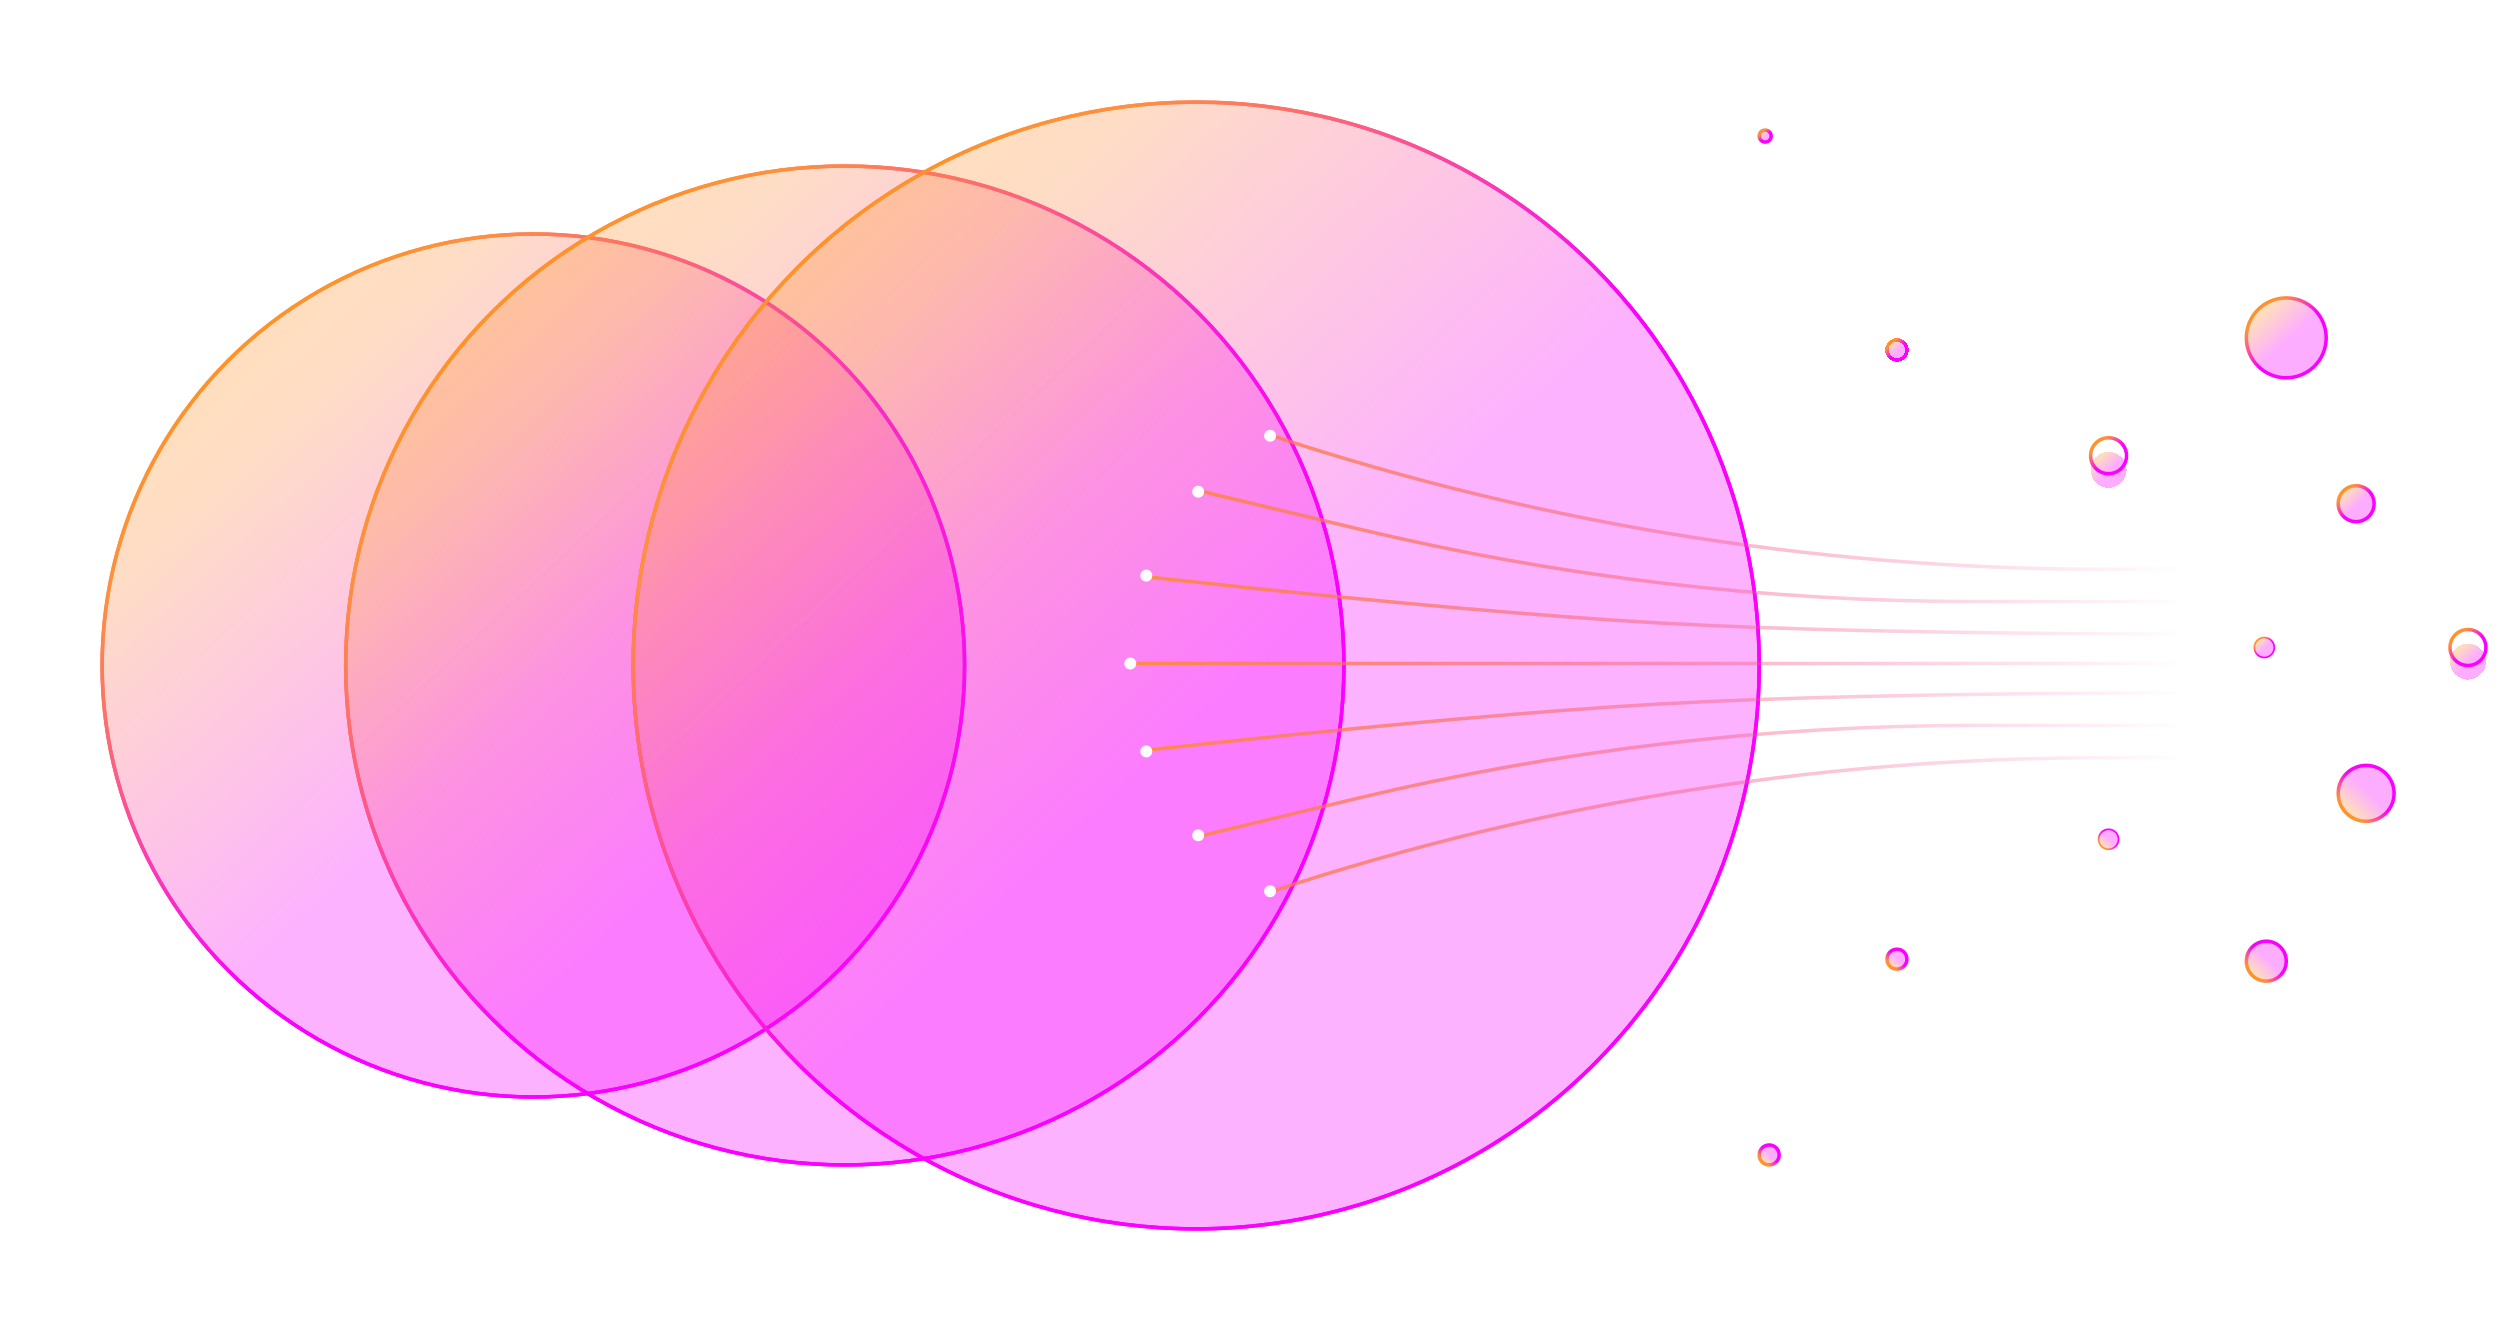 <svg width="710" height="378" viewBox="0 0 710 378" fill="none" xmlns="http://www.w3.org/2000/svg">
<ellipse cx="151.472" cy="189" rx="122.472" ry="122.553" stroke="url(#paint0_linear_1129_10450)" stroke-miterlimit="10"/>
<ellipse cx="239.924" cy="189" rx="141.75" ry="141.844" stroke="url(#paint1_linear_1129_10450)" stroke-miterlimit="10"/>
<ellipse cx="339.717" cy="189" rx="159.894" ry="160" stroke="url(#paint2_linear_1129_10450)" stroke-miterlimit="10"/>
<g filter="url(#filter0_bf_1129_10450)">
<ellipse cx="151.472" cy="189" rx="122.472" ry="122.553" fill="url(#paint3_linear_1129_10450)" fill-opacity="0.3"/>
<ellipse cx="151.472" cy="189" rx="122.472" ry="122.553" stroke="url(#paint4_linear_1129_10450)" stroke-miterlimit="10"/>
</g>
<g filter="url(#filter1_bf_1129_10450)">
<ellipse cx="239.924" cy="189" rx="141.75" ry="141.844" fill="url(#paint5_linear_1129_10450)" fill-opacity="0.3"/>
<ellipse cx="239.924" cy="189" rx="141.75" ry="141.844" stroke="url(#paint6_linear_1129_10450)" stroke-miterlimit="10"/>
</g>
<g filter="url(#filter2_bf_1129_10450)">
<ellipse cx="339.717" cy="189" rx="159.894" ry="160" fill="url(#paint7_linear_1129_10450)" fill-opacity="0.3"/>
<ellipse cx="339.717" cy="189" rx="159.894" ry="160" stroke="url(#paint8_linear_1129_10450)" stroke-miterlimit="10"/>
</g>
<mask id="mask0_1129_10450" style="mask-type:alpha" maskUnits="userSpaceOnUse" x="321" y="115" width="300" height="147">
<path d="M321.574 188.433C321.574 148.01 354.343 115.241 394.766 115.241L620.951 115.241V261.624L394.766 261.624C354.343 261.624 321.574 228.855 321.574 188.433Z" fill="url(#paint9_linear_1129_10450)"/>
</mask>
<g mask="url(#mask0_1129_10450)">
<path d="M293.225 188.433L650.436 188.433M293.225 100.489L353.188 121.029C431.75 147.939 514.159 161.667 597.131 161.667H650.436M293.225 276.376L353.188 255.836C431.75 228.926 514.159 215.198 597.131 215.198H650.436M293.225 128.019L385.311 150.099C442.793 163.882 501.677 170.844 560.762 170.844H650.436M293.225 248.846L385.311 226.766C442.793 212.983 501.677 206.021 560.762 206.021H650.436M293.225 160.138C293.225 160.138 401.879 173.08 471.83 176.962C541.483 180.827 650.436 180.021 650.436 180.021M293.225 216.727C293.225 216.727 401.879 203.785 471.83 199.903C541.483 196.038 650.436 196.844 650.436 196.844" stroke="url(#paint10_linear_1129_10450)" stroke-miterlimit="10" stroke-linejoin="round"/>
</g>
<ellipse cx="360.697" cy="123.752" rx="1.701" ry="1.702" fill="white"/>
<ellipse cx="340.285" cy="139.639" rx="1.701" ry="1.702" fill="white"/>
<ellipse cx="325.543" cy="163.468" rx="1.701" ry="1.702" fill="white"/>
<ellipse cx="321.007" cy="188.433" rx="1.701" ry="1.702" fill="white"/>
<ellipse cx="325.543" cy="213.397" rx="1.701" ry="1.702" fill="white"/>
<ellipse cx="340.285" cy="237.228" rx="1.701" ry="1.702" fill="white"/>
<ellipse cx="360.697" cy="253.113" rx="1.701" ry="1.702" fill="white"/>
<g filter="url(#filter3_bf_1129_10450)">
<ellipse cx="501.312" cy="38.645" rx="1.701" ry="1.702" fill="url(#paint11_linear_1129_10450)" fill-opacity="0.32"/>
<ellipse cx="501.312" cy="38.645" rx="1.701" ry="1.702" stroke="url(#paint12_linear_1129_10450)" stroke-miterlimit="10"/>
</g>
<g filter="url(#filter4_bd_1129_10450)">
<ellipse cx="598.836" cy="129.426" rx="5.103" ry="5.106" fill="url(#paint13_linear_1129_10450)" fill-opacity="0.32" shape-rendering="crispEdges"/>
</g>
<g filter="url(#filter5_f_1129_10450)">
<ellipse cx="598.836" cy="129.426" rx="5.103" ry="5.106" stroke="url(#paint14_linear_1129_10450)" stroke-miterlimit="10"/>
</g>
<g filter="url(#filter6_df_1129_10450)">
<ellipse cx="538.734" cy="95.383" rx="2.835" ry="2.837" fill="url(#paint15_linear_1129_10450)" fill-opacity="0.32" shape-rendering="crispEdges"/>
<ellipse cx="538.734" cy="95.383" rx="2.835" ry="2.837" stroke="url(#paint16_linear_1129_10450)" stroke-miterlimit="10" shape-rendering="crispEdges"/>
</g>
<g filter="url(#filter7_b_1129_10450)">
<ellipse cx="649.299" cy="95.95" rx="11.34" ry="11.348" fill="url(#paint17_linear_1129_10450)" fill-opacity="0.32"/>
</g>
<g filter="url(#filter8_f_1129_10450)">
<ellipse cx="649.299" cy="95.95" rx="11.34" ry="11.348" stroke="url(#paint18_linear_1129_10450)" stroke-miterlimit="10"/>
</g>
<g filter="url(#filter9_b_1129_10450)">
<ellipse cx="669.145" cy="143.043" rx="5.103" ry="5.106" fill="url(#paint19_linear_1129_10450)" fill-opacity="0.32"/>
</g>
<g filter="url(#filter10_f_1129_10450)">
<ellipse cx="669.145" cy="143.043" rx="5.103" ry="5.106" stroke="url(#paint20_linear_1129_10450)" stroke-miterlimit="10"/>
</g>
<g filter="url(#filter11_f_1129_10450)">
<ellipse cx="2.835" cy="2.837" rx="2.835" ry="2.837" transform="matrix(1 0 0 -1 499.611 330.844)" fill="url(#paint21_linear_1129_10450)" fill-opacity="0.32"/>
<ellipse cx="2.835" cy="2.837" rx="2.835" ry="2.837" transform="matrix(1 0 0 -1 499.611 330.844)" stroke="url(#paint22_linear_1129_10450)" stroke-miterlimit="10"/>
</g>
<g filter="url(#filter12_bf_1129_10450)">
<ellipse cx="2.835" cy="2.837" rx="2.835" ry="2.837" transform="matrix(1 0 0 -1 596.002 241.198)" fill="url(#paint23_linear_1129_10450)" fill-opacity="0.32"/>
</g>
<g filter="url(#filter13_f_1129_10450)">
<ellipse cx="2.835" cy="2.837" rx="2.835" ry="2.837" transform="matrix(1 0 0 -1 596.002 241.198)" stroke="url(#paint24_linear_1129_10450)" stroke-width="0.5" stroke-miterlimit="10"/>
</g>
<g filter="url(#filter14_bf_1129_10450)">
<ellipse cx="2.835" cy="2.837" rx="2.835" ry="2.837" transform="matrix(1 0 0 -1 535.899 275.241)" fill="url(#paint25_linear_1129_10450)" fill-opacity="0.32"/>
<ellipse cx="2.835" cy="2.837" rx="2.835" ry="2.837" transform="matrix(1 0 0 -1 535.899 275.241)" stroke="url(#paint26_linear_1129_10450)" stroke-miterlimit="10"/>
</g>
<g filter="url(#filter15_b_1129_10450)">
<ellipse cx="5.67" cy="5.674" rx="5.67" ry="5.674" transform="matrix(1 0 0 -1 637.959 278.646)" fill="url(#paint27_linear_1129_10450)" fill-opacity="0.32"/>
</g>
<g filter="url(#filter16_f_1129_10450)">
<ellipse cx="5.67" cy="5.674" rx="5.67" ry="5.674" transform="matrix(1 0 0 -1 637.959 278.646)" stroke="url(#paint28_linear_1129_10450)" stroke-miterlimit="10"/>
</g>
<g filter="url(#filter17_b_1129_10450)">
<ellipse cx="7.938" cy="7.943" rx="7.938" ry="7.943" transform="matrix(1 0 0 -1 664.042 233.255)" fill="url(#paint29_linear_1129_10450)" fill-opacity="0.32"/>
</g>
<g filter="url(#filter18_f_1129_10450)">
<ellipse cx="7.938" cy="7.943" rx="7.938" ry="7.943" transform="matrix(1 0 0 -1 664.042 233.255)" stroke="url(#paint30_linear_1129_10450)" stroke-miterlimit="10"/>
</g>
<g filter="url(#filter19_bf_1129_10450)">
<ellipse cx="643.063" cy="183.894" rx="2.835" ry="2.837" fill="url(#paint31_linear_1129_10450)" fill-opacity="0.32"/>
</g>
<g filter="url(#filter20_f_1129_10450)">
<ellipse cx="643.063" cy="183.894" rx="2.835" ry="2.837" stroke="url(#paint32_linear_1129_10450)" stroke-width="0.5" stroke-miterlimit="10"/>
</g>
<g filter="url(#filter21_bd_1129_10450)">
<ellipse cx="700.897" cy="183.893" rx="5.103" ry="5.106" fill="url(#paint33_linear_1129_10450)" fill-opacity="0.32" shape-rendering="crispEdges"/>
</g>
<g filter="url(#filter22_f_1129_10450)">
<ellipse cx="700.897" cy="183.893" rx="5.103" ry="5.106" stroke="url(#paint34_linear_1129_10450)" stroke-miterlimit="10"/>
</g>
<g opacity="0.2" filter="url(#filter23_f_1129_10450)">
<ellipse cx="151.472" cy="189" rx="122.472" ry="122.553" stroke="url(#paint35_linear_1129_10450)" stroke-miterlimit="10"/>
<ellipse cx="239.924" cy="189" rx="141.75" ry="141.844" stroke="url(#paint36_linear_1129_10450)" stroke-miterlimit="10"/>
<ellipse cx="339.717" cy="189" rx="159.894" ry="160" stroke="url(#paint37_linear_1129_10450)" stroke-miterlimit="10"/>
</g>
<defs>
<filter id="filter0_bf_1129_10450" x="0.5" y="37.947" width="301.944" height="302.106" filterUnits="userSpaceOnUse" color-interpolation-filters="sRGB">
<feFlood flood-opacity="0" result="BackgroundImageFix"/>
<feGaussianBlur in="BackgroundImageFix" stdDeviation="7"/>
<feComposite in2="SourceAlpha" operator="in" result="effect1_backgroundBlur_1129_10450"/>
<feBlend mode="normal" in="SourceGraphic" in2="effect1_backgroundBlur_1129_10450" result="shape"/>
<feGaussianBlur stdDeviation="14" result="effect2_foregroundBlur_1129_10450"/>
</filter>
<filter id="filter1_bf_1129_10450" x="69.674" y="18.656" width="340.501" height="340.688" filterUnits="userSpaceOnUse" color-interpolation-filters="sRGB">
<feFlood flood-opacity="0" result="BackgroundImageFix"/>
<feGaussianBlur in="BackgroundImageFix" stdDeviation="7"/>
<feComposite in2="SourceAlpha" operator="in" result="effect1_backgroundBlur_1129_10450"/>
<feBlend mode="normal" in="SourceGraphic" in2="effect1_backgroundBlur_1129_10450" result="shape"/>
<feGaussianBlur stdDeviation="14" result="effect2_foregroundBlur_1129_10450"/>
</filter>
<filter id="filter2_bf_1129_10450" x="151.322" y="0.5" width="376.789" height="377" filterUnits="userSpaceOnUse" color-interpolation-filters="sRGB">
<feFlood flood-opacity="0" result="BackgroundImageFix"/>
<feGaussianBlur in="BackgroundImageFix" stdDeviation="7"/>
<feComposite in2="SourceAlpha" operator="in" result="effect1_backgroundBlur_1129_10450"/>
<feBlend mode="normal" in="SourceGraphic" in2="effect1_backgroundBlur_1129_10450" result="shape"/>
<feGaussianBlur stdDeviation="14" result="effect2_foregroundBlur_1129_10450"/>
</filter>
<filter id="filter3_bf_1129_10450" x="485.111" y="22.443" width="32.402" height="32.404" filterUnits="userSpaceOnUse" color-interpolation-filters="sRGB">
<feFlood flood-opacity="0" result="BackgroundImageFix"/>
<feGaussianBlur in="BackgroundImageFix" stdDeviation="7"/>
<feComposite in2="SourceAlpha" operator="in" result="effect1_backgroundBlur_1129_10450"/>
<feBlend mode="normal" in="SourceGraphic" in2="effect1_backgroundBlur_1129_10450" result="shape"/>
<feGaussianBlur stdDeviation="2.5" result="effect2_foregroundBlur_1129_10450"/>
</filter>
<filter id="filter4_bd_1129_10450" x="589.733" y="123.319" width="18.206" height="19.213" filterUnits="userSpaceOnUse" color-interpolation-filters="sRGB">
<feFlood flood-opacity="0" result="BackgroundImageFix"/>
<feGaussianBlur in="BackgroundImageFix" stdDeviation="0.5"/>
<feComposite in2="SourceAlpha" operator="in" result="effect1_backgroundBlur_1129_10450"/>
<feColorMatrix in="SourceAlpha" type="matrix" values="0 0 0 0 0 0 0 0 0 0 0 0 0 0 0 0 0 0 127 0" result="hardAlpha"/>
<feOffset dy="4"/>
<feGaussianBlur stdDeviation="2"/>
<feComposite in2="hardAlpha" operator="out"/>
<feColorMatrix type="matrix" values="0 0 0 0 0 0 0 0 0 0 0 0 0 0 0 0 0 0 0.25 0"/>
<feBlend mode="normal" in2="effect1_backgroundBlur_1129_10450" result="effect2_dropShadow_1129_10450"/>
<feBlend mode="normal" in="SourceGraphic" in2="effect2_dropShadow_1129_10450" result="shape"/>
</filter>
<filter id="filter5_f_1129_10450" x="592.233" y="122.819" width="13.206" height="13.213" filterUnits="userSpaceOnUse" color-interpolation-filters="sRGB">
<feFlood flood-opacity="0" result="BackgroundImageFix"/>
<feBlend mode="normal" in="SourceGraphic" in2="BackgroundImageFix" result="shape"/>
<feGaussianBlur stdDeviation="0.5" result="effect1_foregroundBlur_1129_10450"/>
</filter>
<filter id="filter6_df_1129_10450" x="531.399" y="89.046" width="14.67" height="17.674" filterUnits="userSpaceOnUse" color-interpolation-filters="sRGB">
<feFlood flood-opacity="0" result="BackgroundImageFix"/>
<feColorMatrix in="SourceAlpha" type="matrix" values="0 0 0 0 0 0 0 0 0 0 0 0 0 0 0 0 0 0 127 0" result="hardAlpha"/>
<feOffset dy="4"/>
<feGaussianBlur stdDeviation="2"/>
<feComposite in2="hardAlpha" operator="out"/>
<feColorMatrix type="matrix" values="0 0 0 0 0 0 0 0 0 0 0 0 0 0 0 0 0 0 0.25 0"/>
<feBlend mode="normal" in2="BackgroundImageFix" result="effect1_dropShadow_1129_10450"/>
<feBlend mode="normal" in="SourceGraphic" in2="effect1_dropShadow_1129_10450" result="shape"/>
<feGaussianBlur stdDeviation="1.5" result="effect2_foregroundBlur_1129_10450"/>
</filter>
<filter id="filter7_b_1129_10450" x="623.959" y="70.603" width="50.68" height="50.695" filterUnits="userSpaceOnUse" color-interpolation-filters="sRGB">
<feFlood flood-opacity="0" result="BackgroundImageFix"/>
<feGaussianBlur in="BackgroundImageFix" stdDeviation="7"/>
<feComposite in2="SourceAlpha" operator="in" result="effect1_backgroundBlur_1129_10450"/>
<feBlend mode="normal" in="SourceGraphic" in2="effect1_backgroundBlur_1129_10450" result="shape"/>
</filter>
<filter id="filter8_f_1129_10450" x="636.459" y="83.103" width="25.68" height="25.695" filterUnits="userSpaceOnUse" color-interpolation-filters="sRGB">
<feFlood flood-opacity="0" result="BackgroundImageFix"/>
<feBlend mode="normal" in="SourceGraphic" in2="BackgroundImageFix" result="shape"/>
<feGaussianBlur stdDeviation="0.5" result="effect1_foregroundBlur_1129_10450"/>
</filter>
<filter id="filter9_b_1129_10450" x="650.042" y="123.937" width="38.206" height="38.213" filterUnits="userSpaceOnUse" color-interpolation-filters="sRGB">
<feFlood flood-opacity="0" result="BackgroundImageFix"/>
<feGaussianBlur in="BackgroundImageFix" stdDeviation="7"/>
<feComposite in2="SourceAlpha" operator="in" result="effect1_backgroundBlur_1129_10450"/>
<feBlend mode="normal" in="SourceGraphic" in2="effect1_backgroundBlur_1129_10450" result="shape"/>
</filter>
<filter id="filter10_f_1129_10450" x="662.542" y="136.437" width="13.206" height="13.213" filterUnits="userSpaceOnUse" color-interpolation-filters="sRGB">
<feFlood flood-opacity="0" result="BackgroundImageFix"/>
<feBlend mode="normal" in="SourceGraphic" in2="BackgroundImageFix" result="shape"/>
<feGaussianBlur stdDeviation="0.5" result="effect1_foregroundBlur_1129_10450"/>
</filter>
<filter id="filter11_f_1129_10450" x="494.111" y="319.67" width="16.67" height="16.674" filterUnits="userSpaceOnUse" color-interpolation-filters="sRGB">
<feFlood flood-opacity="0" result="BackgroundImageFix"/>
<feBlend mode="normal" in="SourceGraphic" in2="BackgroundImageFix" result="shape"/>
<feGaussianBlur stdDeviation="2.5" result="effect1_foregroundBlur_1129_10450"/>
</filter>
<filter id="filter12_bf_1129_10450" x="582.002" y="221.524" width="33.67" height="33.674" filterUnits="userSpaceOnUse" color-interpolation-filters="sRGB">
<feFlood flood-opacity="0" result="BackgroundImageFix"/>
<feGaussianBlur in="BackgroundImageFix" stdDeviation="7"/>
<feComposite in2="SourceAlpha" operator="in" result="effect1_backgroundBlur_1129_10450"/>
<feBlend mode="normal" in="SourceGraphic" in2="effect1_backgroundBlur_1129_10450" result="shape"/>
<feGaussianBlur stdDeviation="1" result="effect2_foregroundBlur_1129_10450"/>
</filter>
<filter id="filter13_f_1129_10450" x="594.752" y="234.274" width="8.17" height="8.174" filterUnits="userSpaceOnUse" color-interpolation-filters="sRGB">
<feFlood flood-opacity="0" result="BackgroundImageFix"/>
<feBlend mode="normal" in="SourceGraphic" in2="BackgroundImageFix" result="shape"/>
<feGaussianBlur stdDeviation="0.5" result="effect1_foregroundBlur_1129_10450"/>
</filter>
<filter id="filter14_bf_1129_10450" x="521.399" y="255.067" width="34.67" height="34.674" filterUnits="userSpaceOnUse" color-interpolation-filters="sRGB">
<feFlood flood-opacity="0" result="BackgroundImageFix"/>
<feGaussianBlur in="BackgroundImageFix" stdDeviation="7"/>
<feComposite in2="SourceAlpha" operator="in" result="effect1_backgroundBlur_1129_10450"/>
<feBlend mode="normal" in="SourceGraphic" in2="effect1_backgroundBlur_1129_10450" result="shape"/>
<feGaussianBlur stdDeviation="1" result="effect2_foregroundBlur_1129_10450"/>
</filter>
<filter id="filter15_b_1129_10450" x="623.959" y="253.298" width="39.34" height="39.348" filterUnits="userSpaceOnUse" color-interpolation-filters="sRGB">
<feFlood flood-opacity="0" result="BackgroundImageFix"/>
<feGaussianBlur in="BackgroundImageFix" stdDeviation="7"/>
<feComposite in2="SourceAlpha" operator="in" result="effect1_backgroundBlur_1129_10450"/>
<feBlend mode="normal" in="SourceGraphic" in2="effect1_backgroundBlur_1129_10450" result="shape"/>
</filter>
<filter id="filter16_f_1129_10450" x="636.459" y="265.798" width="14.34" height="14.348" filterUnits="userSpaceOnUse" color-interpolation-filters="sRGB">
<feFlood flood-opacity="0" result="BackgroundImageFix"/>
<feBlend mode="normal" in="SourceGraphic" in2="BackgroundImageFix" result="shape"/>
<feGaussianBlur stdDeviation="0.5" result="effect1_foregroundBlur_1129_10450"/>
</filter>
<filter id="filter17_b_1129_10450" x="650.042" y="203.368" width="43.876" height="43.887" filterUnits="userSpaceOnUse" color-interpolation-filters="sRGB">
<feFlood flood-opacity="0" result="BackgroundImageFix"/>
<feGaussianBlur in="BackgroundImageFix" stdDeviation="7"/>
<feComposite in2="SourceAlpha" operator="in" result="effect1_backgroundBlur_1129_10450"/>
<feBlend mode="normal" in="SourceGraphic" in2="effect1_backgroundBlur_1129_10450" result="shape"/>
</filter>
<filter id="filter18_f_1129_10450" x="662.542" y="215.868" width="18.876" height="18.887" filterUnits="userSpaceOnUse" color-interpolation-filters="sRGB">
<feFlood flood-opacity="0" result="BackgroundImageFix"/>
<feBlend mode="normal" in="SourceGraphic" in2="BackgroundImageFix" result="shape"/>
<feGaussianBlur stdDeviation="0.5" result="effect1_foregroundBlur_1129_10450"/>
</filter>
<filter id="filter19_bf_1129_10450" x="626.228" y="167.057" width="33.67" height="33.674" filterUnits="userSpaceOnUse" color-interpolation-filters="sRGB">
<feFlood flood-opacity="0" result="BackgroundImageFix"/>
<feGaussianBlur in="BackgroundImageFix" stdDeviation="7"/>
<feComposite in2="SourceAlpha" operator="in" result="effect1_backgroundBlur_1129_10450"/>
<feBlend mode="normal" in="SourceGraphic" in2="effect1_backgroundBlur_1129_10450" result="shape"/>
<feGaussianBlur stdDeviation="1" result="effect2_foregroundBlur_1129_10450"/>
</filter>
<filter id="filter20_f_1129_10450" x="638.978" y="179.807" width="8.17" height="8.174" filterUnits="userSpaceOnUse" color-interpolation-filters="sRGB">
<feFlood flood-opacity="0" result="BackgroundImageFix"/>
<feBlend mode="normal" in="SourceGraphic" in2="BackgroundImageFix" result="shape"/>
<feGaussianBlur stdDeviation="0.5" result="effect1_foregroundBlur_1129_10450"/>
</filter>
<filter id="filter21_bd_1129_10450" x="691.794" y="177.787" width="18.206" height="19.213" filterUnits="userSpaceOnUse" color-interpolation-filters="sRGB">
<feFlood flood-opacity="0" result="BackgroundImageFix"/>
<feGaussianBlur in="BackgroundImageFix" stdDeviation="0.5"/>
<feComposite in2="SourceAlpha" operator="in" result="effect1_backgroundBlur_1129_10450"/>
<feColorMatrix in="SourceAlpha" type="matrix" values="0 0 0 0 0 0 0 0 0 0 0 0 0 0 0 0 0 0 127 0" result="hardAlpha"/>
<feOffset dy="4"/>
<feGaussianBlur stdDeviation="2"/>
<feComposite in2="hardAlpha" operator="out"/>
<feColorMatrix type="matrix" values="0 0 0 0 0 0 0 0 0 0 0 0 0 0 0 0 0 0 0.25 0"/>
<feBlend mode="normal" in2="effect1_backgroundBlur_1129_10450" result="effect2_dropShadow_1129_10450"/>
<feBlend mode="normal" in="SourceGraphic" in2="effect2_dropShadow_1129_10450" result="shape"/>
</filter>
<filter id="filter22_f_1129_10450" x="694.294" y="177.287" width="13.206" height="13.213" filterUnits="userSpaceOnUse" color-interpolation-filters="sRGB">
<feFlood flood-opacity="0" result="BackgroundImageFix"/>
<feBlend mode="normal" in="SourceGraphic" in2="BackgroundImageFix" result="shape"/>
<feGaussianBlur stdDeviation="0.5" result="effect1_foregroundBlur_1129_10450"/>
</filter>
<filter id="filter23_f_1129_10450" x="20.5" y="20.5" width="487.611" height="337" filterUnits="userSpaceOnUse" color-interpolation-filters="sRGB">
<feFlood flood-opacity="0" result="BackgroundImageFix"/>
<feBlend mode="normal" in="SourceGraphic" in2="BackgroundImageFix" result="shape"/>
<feGaussianBlur stdDeviation="4" result="effect1_foregroundBlur_1129_10450"/>
</filter>
<linearGradient id="paint0_linear_1129_10450" x1="166.397" y1="189" x2="11.855" y2="27.4" gradientUnits="userSpaceOnUse">
<stop stop-color="#FA00FF"/>
<stop offset="0.487" stop-color="#FF903F"/>
<stop offset="0.685" stop-color="#FF9416"/>
<stop offset="0.77" stop-color="#23BDFF"/>
<stop offset="0.89" stop-color="#4D94FF"/>
<stop offset="1" stop-color="#0066FF"/>
</linearGradient>
<linearGradient id="paint1_linear_1129_10450" x1="257.199" y1="189" x2="78.33" y2="1.963" gradientUnits="userSpaceOnUse">
<stop stop-color="#FA00FF"/>
<stop offset="0.487" stop-color="#FF903F"/>
<stop offset="0.685" stop-color="#FF9416"/>
<stop offset="0.77" stop-color="#23BDFF"/>
<stop offset="0.89" stop-color="#4D94FF"/>
<stop offset="1" stop-color="#0066FF"/>
</linearGradient>
<linearGradient id="paint2_linear_1129_10450" x1="359.202" y1="189" x2="157.439" y2="-21.978" gradientUnits="userSpaceOnUse">
<stop stop-color="#FA00FF"/>
<stop offset="0.487" stop-color="#FF903F"/>
<stop offset="0.685" stop-color="#FF9416"/>
<stop offset="0.77" stop-color="#23BDFF"/>
<stop offset="0.89" stop-color="#4D94FF"/>
<stop offset="1" stop-color="#0066FF"/>
</linearGradient>
<linearGradient id="paint3_linear_1129_10450" x1="164.641" y1="188.992" x2="13.134" y2="26.558" gradientUnits="userSpaceOnUse">
<stop stop-color="#FA00FF"/>
<stop offset="0.487" stop-color="#FF903F"/>
<stop offset="0.685" stop-color="#FF9416"/>
<stop offset="0.77" stop-color="#23BDFF"/>
<stop offset="0.89" stop-color="#4D94FF"/>
<stop offset="1" stop-color="#0066FF"/>
</linearGradient>
<linearGradient id="paint4_linear_1129_10450" x1="166.397" y1="189" x2="11.855" y2="27.4" gradientUnits="userSpaceOnUse">
<stop stop-color="#FA00FF"/>
<stop offset="0.487" stop-color="#FF903F"/>
<stop offset="0.685" stop-color="#FF9416"/>
<stop offset="0.77" stop-color="#23BDFF"/>
<stop offset="0.89" stop-color="#4D94FF"/>
<stop offset="1" stop-color="#0066FF"/>
</linearGradient>
<linearGradient id="paint5_linear_1129_10450" x1="255.166" y1="188.99" x2="79.811" y2="0.987" gradientUnits="userSpaceOnUse">
<stop stop-color="#FA00FF"/>
<stop offset="0.487" stop-color="#FF903F"/>
<stop offset="0.685" stop-color="#FF9416"/>
<stop offset="0.77" stop-color="#23BDFF"/>
<stop offset="0.89" stop-color="#4D94FF"/>
<stop offset="1" stop-color="#0066FF"/>
</linearGradient>
<linearGradient id="paint6_linear_1129_10450" x1="257.199" y1="189" x2="78.33" y2="1.963" gradientUnits="userSpaceOnUse">
<stop stop-color="#FA00FF"/>
<stop offset="0.487" stop-color="#FF903F"/>
<stop offset="0.685" stop-color="#FF9416"/>
<stop offset="0.77" stop-color="#23BDFF"/>
<stop offset="0.89" stop-color="#4D94FF"/>
<stop offset="1" stop-color="#0066FF"/>
</linearGradient>
<linearGradient id="paint7_linear_1129_10450" x1="356.91" y1="188.989" x2="159.109" y2="-23.078" gradientUnits="userSpaceOnUse">
<stop stop-color="#FA00FF"/>
<stop offset="0.487" stop-color="#FF903F"/>
<stop offset="0.685" stop-color="#FF9416"/>
<stop offset="0.77" stop-color="#23BDFF"/>
<stop offset="0.89" stop-color="#4D94FF"/>
<stop offset="1" stop-color="#0066FF"/>
</linearGradient>
<linearGradient id="paint8_linear_1129_10450" x1="359.202" y1="189" x2="157.439" y2="-21.978" gradientUnits="userSpaceOnUse">
<stop stop-color="#FA00FF"/>
<stop offset="0.487" stop-color="#FF903F"/>
<stop offset="0.685" stop-color="#FF9416"/>
<stop offset="0.77" stop-color="#23BDFF"/>
<stop offset="0.89" stop-color="#4D94FF"/>
<stop offset="1" stop-color="#0066FF"/>
</linearGradient>
<linearGradient id="paint9_linear_1129_10450" x1="321.574" y1="189" x2="620.951" y2="189" gradientUnits="userSpaceOnUse">
<stop stop-color="#D9D9D9"/>
<stop offset="1" stop-color="#737373" stop-opacity="0"/>
</linearGradient>
<linearGradient id="paint10_linear_1129_10450" x1="650.436" y1="188.433" x2="309.668" y2="187.866" gradientUnits="userSpaceOnUse">
<stop stop-color="#ED30B8"/>
<stop offset="1" stop-color="#FF8F3F"/>
</linearGradient>
<linearGradient id="paint11_linear_1129_10450" x1="501.495" y1="38.645" x2="499.391" y2="36.389" gradientUnits="userSpaceOnUse">
<stop stop-color="#FA00FF"/>
<stop offset="0.487" stop-color="#FF903F"/>
<stop offset="0.685" stop-color="#FF9416"/>
<stop offset="0.77" stop-color="#23BDFF"/>
<stop offset="0.89" stop-color="#4D94FF"/>
<stop offset="1" stop-color="#0066FF"/>
</linearGradient>
<linearGradient id="paint12_linear_1129_10450" x1="501.52" y1="38.645" x2="499.373" y2="36.401" gradientUnits="userSpaceOnUse">
<stop stop-color="#FA00FF"/>
<stop offset="0.487" stop-color="#FF903F"/>
<stop offset="0.685" stop-color="#FF9416"/>
<stop offset="0.77" stop-color="#23BDFF"/>
<stop offset="0.89" stop-color="#4D94FF"/>
<stop offset="1" stop-color="#0066FF"/>
</linearGradient>
<linearGradient id="paint13_linear_1129_10450" x1="599.385" y1="129.425" x2="593.072" y2="122.657" gradientUnits="userSpaceOnUse">
<stop stop-color="#FA00FF"/>
<stop offset="0.487" stop-color="#FF903F"/>
<stop offset="0.685" stop-color="#FF9416"/>
<stop offset="0.77" stop-color="#23BDFF"/>
<stop offset="0.89" stop-color="#4D94FF"/>
<stop offset="1" stop-color="#0066FF"/>
</linearGradient>
<linearGradient id="paint14_linear_1129_10450" x1="599.458" y1="129.426" x2="593.019" y2="122.692" gradientUnits="userSpaceOnUse">
<stop stop-color="#FA00FF"/>
<stop offset="0.487" stop-color="#FF903F"/>
<stop offset="0.685" stop-color="#FF9416"/>
<stop offset="0.77" stop-color="#23BDFF"/>
<stop offset="0.89" stop-color="#4D94FF"/>
<stop offset="1" stop-color="#0066FF"/>
</linearGradient>
<linearGradient id="paint15_linear_1129_10450" x1="539.039" y1="95.383" x2="535.532" y2="91.623" gradientUnits="userSpaceOnUse">
<stop stop-color="#FA00FF"/>
<stop offset="0.487" stop-color="#FF903F"/>
<stop offset="0.685" stop-color="#FF9416"/>
<stop offset="0.77" stop-color="#23BDFF"/>
<stop offset="0.89" stop-color="#4D94FF"/>
<stop offset="1" stop-color="#0066FF"/>
</linearGradient>
<linearGradient id="paint16_linear_1129_10450" x1="539.08" y1="95.383" x2="535.503" y2="91.642" gradientUnits="userSpaceOnUse">
<stop stop-color="#FA00FF"/>
<stop offset="0.487" stop-color="#FF903F"/>
<stop offset="0.685" stop-color="#FF9416"/>
<stop offset="0.77" stop-color="#23BDFF"/>
<stop offset="0.89" stop-color="#4D94FF"/>
<stop offset="1" stop-color="#0066FF"/>
</linearGradient>
<linearGradient id="paint17_linear_1129_10450" x1="650.518" y1="95.949" x2="636.49" y2="80.909" gradientUnits="userSpaceOnUse">
<stop stop-color="#FA00FF"/>
<stop offset="0.487" stop-color="#FF903F"/>
<stop offset="0.685" stop-color="#FF9416"/>
<stop offset="0.77" stop-color="#23BDFF"/>
<stop offset="0.89" stop-color="#4D94FF"/>
<stop offset="1" stop-color="#0066FF"/>
</linearGradient>
<linearGradient id="paint18_linear_1129_10450" x1="650.681" y1="95.95" x2="636.372" y2="80.987" gradientUnits="userSpaceOnUse">
<stop stop-color="#FA00FF"/>
<stop offset="0.487" stop-color="#FF903F"/>
<stop offset="0.685" stop-color="#FF9416"/>
<stop offset="0.77" stop-color="#23BDFF"/>
<stop offset="0.89" stop-color="#4D94FF"/>
<stop offset="1" stop-color="#0066FF"/>
</linearGradient>
<linearGradient id="paint19_linear_1129_10450" x1="669.694" y1="143.043" x2="663.381" y2="136.274" gradientUnits="userSpaceOnUse">
<stop stop-color="#FA00FF"/>
<stop offset="0.487" stop-color="#FF903F"/>
<stop offset="0.685" stop-color="#FF9416"/>
<stop offset="0.77" stop-color="#23BDFF"/>
<stop offset="0.89" stop-color="#4D94FF"/>
<stop offset="1" stop-color="#0066FF"/>
</linearGradient>
<linearGradient id="paint20_linear_1129_10450" x1="669.767" y1="143.043" x2="663.328" y2="136.31" gradientUnits="userSpaceOnUse">
<stop stop-color="#FA00FF"/>
<stop offset="0.487" stop-color="#FF903F"/>
<stop offset="0.685" stop-color="#FF9416"/>
<stop offset="0.77" stop-color="#23BDFF"/>
<stop offset="0.89" stop-color="#4D94FF"/>
<stop offset="1" stop-color="#0066FF"/>
</linearGradient>
<linearGradient id="paint21_linear_1129_10450" x1="3.14" y1="2.837" x2="-0.367" y2="-0.923" gradientUnits="userSpaceOnUse">
<stop stop-color="#FA00FF"/>
<stop offset="0.487" stop-color="#FF903F"/>
<stop offset="0.685" stop-color="#FF9416"/>
<stop offset="0.77" stop-color="#23BDFF"/>
<stop offset="0.89" stop-color="#4D94FF"/>
<stop offset="1" stop-color="#0066FF"/>
</linearGradient>
<linearGradient id="paint22_linear_1129_10450" x1="3.18" y1="2.837" x2="-0.397" y2="-0.904" gradientUnits="userSpaceOnUse">
<stop stop-color="#FA00FF"/>
<stop offset="0.487" stop-color="#FF903F"/>
<stop offset="0.685" stop-color="#FF9416"/>
<stop offset="0.77" stop-color="#23BDFF"/>
<stop offset="0.89" stop-color="#4D94FF"/>
<stop offset="1" stop-color="#0066FF"/>
</linearGradient>
<linearGradient id="paint23_linear_1129_10450" x1="3.14" y1="2.837" x2="-0.367" y2="-0.923" gradientUnits="userSpaceOnUse">
<stop stop-color="#FA00FF"/>
<stop offset="0.487" stop-color="#FF903F"/>
<stop offset="0.685" stop-color="#FF9416"/>
<stop offset="0.77" stop-color="#23BDFF"/>
<stop offset="0.89" stop-color="#4D94FF"/>
<stop offset="1" stop-color="#0066FF"/>
</linearGradient>
<linearGradient id="paint24_linear_1129_10450" x1="3.18" y1="2.837" x2="-0.397" y2="-0.904" gradientUnits="userSpaceOnUse">
<stop stop-color="#FA00FF"/>
<stop offset="0.487" stop-color="#FF903F"/>
<stop offset="0.685" stop-color="#FF9416"/>
<stop offset="0.77" stop-color="#23BDFF"/>
<stop offset="0.89" stop-color="#4D94FF"/>
<stop offset="1" stop-color="#0066FF"/>
</linearGradient>
<linearGradient id="paint25_linear_1129_10450" x1="3.14" y1="2.837" x2="-0.367" y2="-0.923" gradientUnits="userSpaceOnUse">
<stop stop-color="#FA00FF"/>
<stop offset="0.487" stop-color="#FF903F"/>
<stop offset="0.685" stop-color="#FF9416"/>
<stop offset="0.77" stop-color="#23BDFF"/>
<stop offset="0.89" stop-color="#4D94FF"/>
<stop offset="1" stop-color="#0066FF"/>
</linearGradient>
<linearGradient id="paint26_linear_1129_10450" x1="3.18" y1="2.837" x2="-0.397" y2="-0.904" gradientUnits="userSpaceOnUse">
<stop stop-color="#FA00FF"/>
<stop offset="0.487" stop-color="#FF903F"/>
<stop offset="0.685" stop-color="#FF9416"/>
<stop offset="0.77" stop-color="#23BDFF"/>
<stop offset="0.89" stop-color="#4D94FF"/>
<stop offset="1" stop-color="#0066FF"/>
</linearGradient>
<linearGradient id="paint27_linear_1129_10450" x1="6.28" y1="5.673" x2="-0.735" y2="-1.847" gradientUnits="userSpaceOnUse">
<stop stop-color="#FA00FF"/>
<stop offset="0.487" stop-color="#FF903F"/>
<stop offset="0.685" stop-color="#FF9416"/>
<stop offset="0.77" stop-color="#23BDFF"/>
<stop offset="0.89" stop-color="#4D94FF"/>
<stop offset="1" stop-color="#0066FF"/>
</linearGradient>
<linearGradient id="paint28_linear_1129_10450" x1="6.361" y1="5.674" x2="-0.794" y2="-1.808" gradientUnits="userSpaceOnUse">
<stop stop-color="#FA00FF"/>
<stop offset="0.487" stop-color="#FF903F"/>
<stop offset="0.685" stop-color="#FF9416"/>
<stop offset="0.77" stop-color="#23BDFF"/>
<stop offset="0.89" stop-color="#4D94FF"/>
<stop offset="1" stop-color="#0066FF"/>
</linearGradient>
<linearGradient id="paint29_linear_1129_10450" x1="8.792" y1="7.943" x2="-1.028" y2="-2.585" gradientUnits="userSpaceOnUse">
<stop stop-color="#FA00FF"/>
<stop offset="0.487" stop-color="#FF903F"/>
<stop offset="0.685" stop-color="#FF9416"/>
<stop offset="0.77" stop-color="#23BDFF"/>
<stop offset="0.89" stop-color="#4D94FF"/>
<stop offset="1" stop-color="#0066FF"/>
</linearGradient>
<linearGradient id="paint30_linear_1129_10450" x1="8.905" y1="7.943" x2="-1.111" y2="-2.531" gradientUnits="userSpaceOnUse">
<stop stop-color="#FA00FF"/>
<stop offset="0.487" stop-color="#FF903F"/>
<stop offset="0.685" stop-color="#FF9416"/>
<stop offset="0.77" stop-color="#23BDFF"/>
<stop offset="0.89" stop-color="#4D94FF"/>
<stop offset="1" stop-color="#0066FF"/>
</linearGradient>
<linearGradient id="paint31_linear_1129_10450" x1="643.367" y1="183.893" x2="639.86" y2="180.133" gradientUnits="userSpaceOnUse">
<stop stop-color="#FA00FF"/>
<stop offset="0.487" stop-color="#FF903F"/>
<stop offset="0.685" stop-color="#FF9416"/>
<stop offset="0.77" stop-color="#23BDFF"/>
<stop offset="0.89" stop-color="#4D94FF"/>
<stop offset="1" stop-color="#0066FF"/>
</linearGradient>
<linearGradient id="paint32_linear_1129_10450" x1="643.408" y1="183.894" x2="639.831" y2="180.153" gradientUnits="userSpaceOnUse">
<stop stop-color="#FA00FF"/>
<stop offset="0.487" stop-color="#FF903F"/>
<stop offset="0.685" stop-color="#FF9416"/>
<stop offset="0.77" stop-color="#23BDFF"/>
<stop offset="0.89" stop-color="#4D94FF"/>
<stop offset="1" stop-color="#0066FF"/>
</linearGradient>
<linearGradient id="paint33_linear_1129_10450" x1="701.446" y1="183.893" x2="695.133" y2="177.125" gradientUnits="userSpaceOnUse">
<stop stop-color="#FA00FF"/>
<stop offset="0.487" stop-color="#FF903F"/>
<stop offset="0.685" stop-color="#FF9416"/>
<stop offset="0.77" stop-color="#23BDFF"/>
<stop offset="0.89" stop-color="#4D94FF"/>
<stop offset="1" stop-color="#0066FF"/>
</linearGradient>
<linearGradient id="paint34_linear_1129_10450" x1="701.519" y1="183.893" x2="695.08" y2="177.16" gradientUnits="userSpaceOnUse">
<stop stop-color="#FA00FF"/>
<stop offset="0.487" stop-color="#FF903F"/>
<stop offset="0.685" stop-color="#FF9416"/>
<stop offset="0.77" stop-color="#23BDFF"/>
<stop offset="0.89" stop-color="#4D94FF"/>
<stop offset="1" stop-color="#0066FF"/>
</linearGradient>
<linearGradient id="paint35_linear_1129_10450" x1="166.397" y1="189" x2="11.855" y2="27.4" gradientUnits="userSpaceOnUse">
<stop stop-color="#FA00FF"/>
<stop offset="0.487" stop-color="#FF903F"/>
<stop offset="0.685" stop-color="#FF9416"/>
<stop offset="0.77" stop-color="#23BDFF"/>
<stop offset="0.89" stop-color="#4D94FF"/>
<stop offset="1" stop-color="#0066FF"/>
</linearGradient>
<linearGradient id="paint36_linear_1129_10450" x1="257.199" y1="189" x2="78.33" y2="1.963" gradientUnits="userSpaceOnUse">
<stop stop-color="#FA00FF"/>
<stop offset="0.487" stop-color="#FF903F"/>
<stop offset="0.685" stop-color="#FF9416"/>
<stop offset="0.77" stop-color="#23BDFF"/>
<stop offset="0.89" stop-color="#4D94FF"/>
<stop offset="1" stop-color="#0066FF"/>
</linearGradient>
<linearGradient id="paint37_linear_1129_10450" x1="359.202" y1="189" x2="157.439" y2="-21.978" gradientUnits="userSpaceOnUse">
<stop stop-color="#FA00FF"/>
<stop offset="0.487" stop-color="#FF903F"/>
<stop offset="0.685" stop-color="#FF9416"/>
<stop offset="0.77" stop-color="#23BDFF"/>
<stop offset="0.89" stop-color="#4D94FF"/>
<stop offset="1" stop-color="#0066FF"/>
</linearGradient>
</defs>
</svg>
